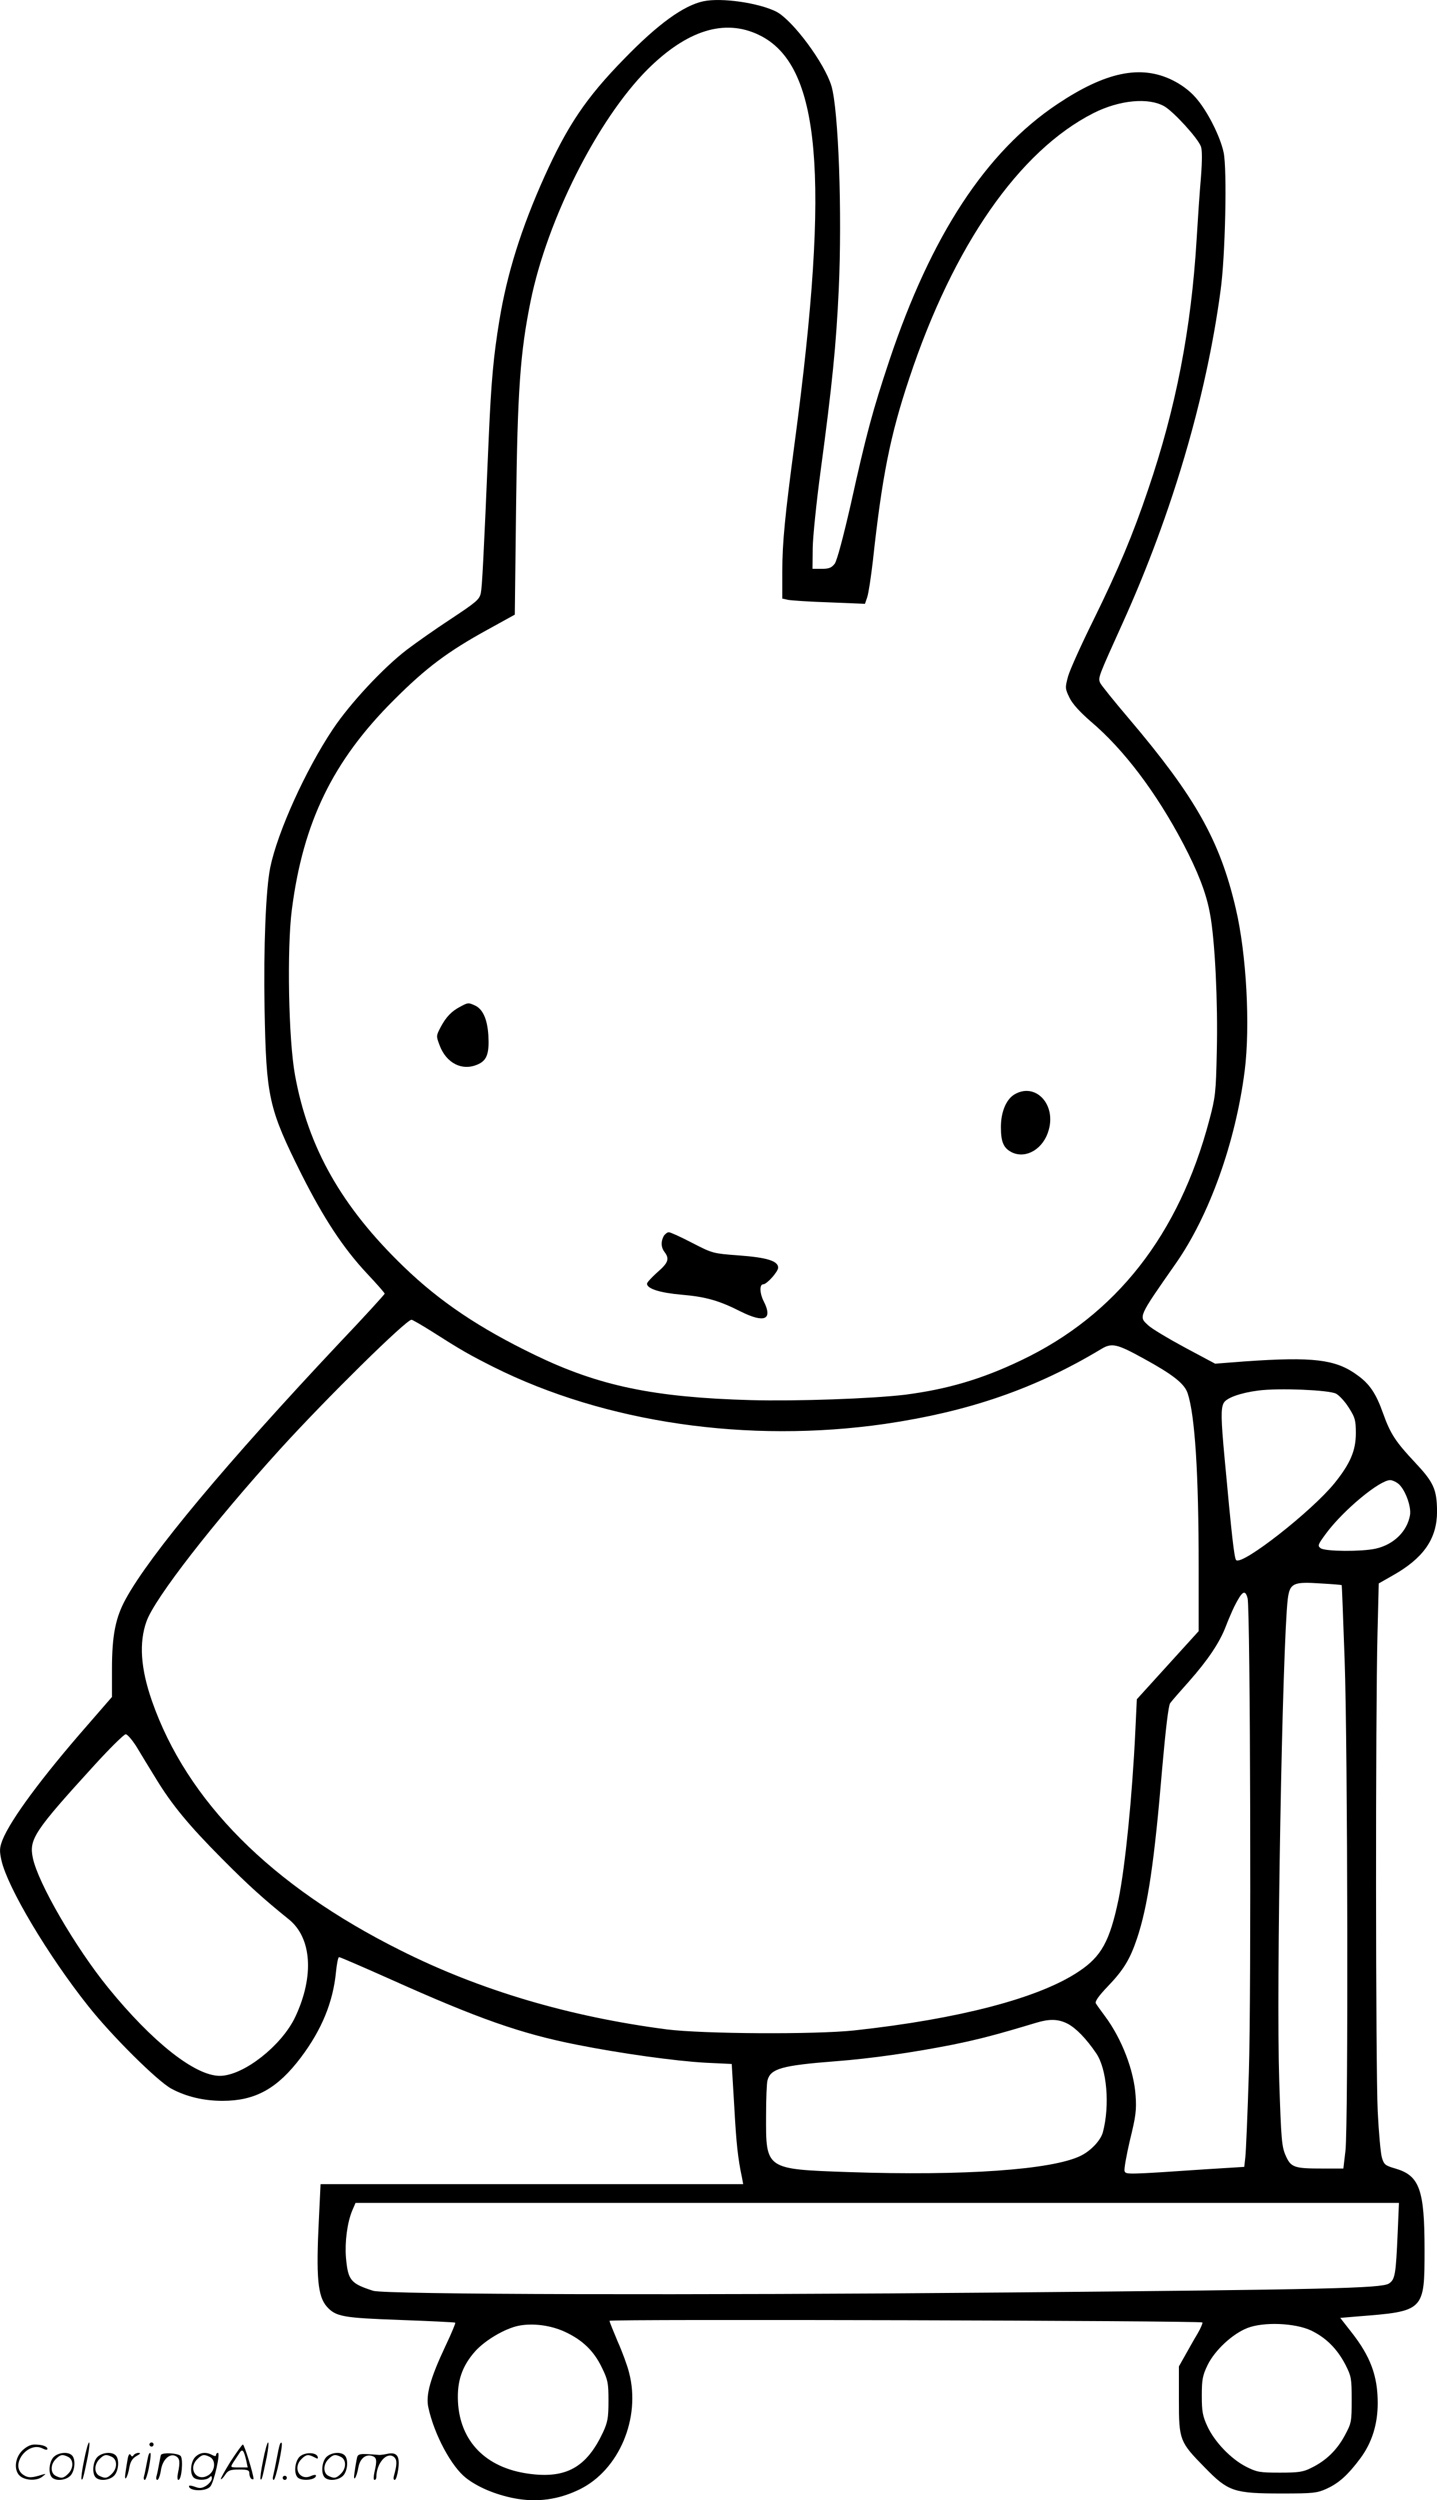 <svg version="1.0" xmlns="http://www.w3.org/2000/svg"
  viewBox="0 0 690.256 1200.331"
 preserveAspectRatio="xMidYMid meet">
<g transform="translate(-0.222,1200.588) scale(0.1,-0.1)"
fill="#000000" stroke="none">
<path d="M3382 12000 c-96 -20 -220 -110 -382 -277 -183 -187 -272 -320 -383
-566 -111 -247 -179 -464 -216 -689 -28 -170 -39 -287 -51 -559 -26 -613 -32
-716 -38 -749 -6 -32 -21 -44 -143 -125 -75 -49 -170 -116 -212 -148 -114 -87
-274 -259 -356 -382 -131 -196 -266 -494 -301 -665 -21 -107 -32 -376 -27
-675 8 -428 19 -479 177 -796 108 -214 201 -355 314 -476 47 -50 86 -94 86
-98 0 -3 -98 -111 -219 -238 -541 -575 -909 -1015 -1025 -1228 -49 -89 -66
-175 -66 -337 l0 -133 -119 -137 c-217 -248 -368 -452 -407 -550 -14 -37 -15
-51 -5 -97 29 -130 223 -456 417 -700 113 -143 334 -362 400 -397 71 -38 155
-58 245 -58 158 0 264 59 377 209 100 133 154 265 168 409 4 39 10 72 15 72 5
0 116 -48 246 -106 421 -189 626 -261 893 -314 210 -42 476 -79 621 -87 l126
-6 12 -201 c10 -184 18 -254 37 -343 l6 -33 -1015 0 -1015 0 -8 -167 c-14
-280 -6 -372 39 -422 43 -47 76 -53 352 -63 143 -5 261 -11 264 -13 2 -3 -19
-53 -47 -112 -73 -155 -96 -237 -82 -296 28 -129 110 -282 180 -337 56 -44
140 -80 232 -98 109 -21 213 -7 315 43 189 93 294 342 237 560 -8 33 -33 101
-55 150 -21 50 -39 94 -39 99 0 9 2839 1 2848 -8 2 -3 -8 -27 -23 -53 -16 -26
-42 -73 -59 -103 l-31 -55 0 -160 c0 -194 3 -202 125 -326 112 -115 139 -124
370 -124 151 0 169 2 215 23 59 27 102 66 161 145 56 75 84 164 84 266 0 131
-35 224 -126 340 l-54 69 83 7 c321 25 322 26 322 320 0 289 -24 356 -140 390
-49 14 -55 19 -65 53 -6 20 -15 120 -20 222 -10 201 -11 1907 -1 2295 l6 239
65 37 c150 84 215 177 215 309 -1 106 -16 139 -105 234 -94 100 -119 138 -154
236 -34 96 -65 142 -124 184 -103 76 -213 89 -540 66 l-143 -11 -146 78 c-80
43 -158 90 -174 105 -48 44 -52 36 131 298 161 230 287 581 331 925 27 215 9
560 -43 780 -76 326 -194 535 -514 912 -69 81 -131 158 -137 170 -11 25 -11
25 108 288 236 522 401 1081 470 1595 23 163 32 583 15 663 -16 78 -80 204
-136 266 -28 32 -69 62 -110 82 -152 75 -321 40 -553 -115 -343 -229 -606
-630 -807 -1231 -80 -240 -111 -355 -184 -685 -38 -166 -67 -274 -78 -290 -15
-20 -28 -25 -63 -25 l-44 0 1 100 c1 55 18 222 38 370 56 416 75 609 87 870
17 366 -1 864 -35 978 -33 110 -186 316 -265 357 -84 42 -262 68 -349 50z
m264 -161 c298 -141 345 -671 174 -1954 -47 -353 -60 -482 -60 -621 l0 -132
28 -6 c15 -3 104 -9 198 -12 l171 -7 11 32 c6 18 18 96 27 174 44 405 83 602
175 877 212 638 528 1092 885 1273 125 63 265 76 341 32 45 -27 160 -152 175
-193 6 -16 6 -69 0 -146 -6 -66 -15 -202 -21 -301 -26 -429 -99 -807 -233
-1200 -74 -219 -143 -383 -264 -629 -57 -115 -111 -235 -120 -266 -15 -56 -15
-59 6 -103 15 -31 50 -69 104 -116 157 -133 313 -339 443 -586 70 -134 110
-235 128 -334 24 -123 39 -429 33 -665 -4 -196 -7 -219 -36 -328 -146 -551
-448 -936 -904 -1153 -190 -91 -356 -139 -557 -165 -158 -19 -524 -32 -740
-26 -468 13 -731 68 -1039 217 -267 129 -456 256 -629 423 -298 287 -460 572
-523 922 -31 170 -39 604 -15 792 54 421 197 715 490 1007 156 156 259 233
454 340 l127 70 6 505 c7 576 20 753 70 1000 80 393 322 872 561 1112 190 189
370 245 534 167z m-1570 -6225 c141 -90 182 -113 295 -170 537 -269 1224 -369
1883 -274 402 59 722 169 1039 360 50 30 75 24 202 -46 141 -77 197 -121 212
-167 35 -105 53 -384 53 -832 l0 -310 -149 -164 -148 -163 -7 -147 c-15 -321
-49 -657 -81 -814 -42 -200 -82 -274 -191 -346 -189 -127 -573 -228 -1079
-283 -188 -20 -725 -17 -900 5 -469 61 -898 188 -1280 380 -621 310 -1025 716
-1193 1197 -54 155 -63 279 -26 382 39 110 319 471 643 828 223 245 604 620
630 620 4 0 48 -25 97 -56z m4344 -299 c15 -8 43 -38 61 -67 30 -47 34 -60 34
-123 0 -83 -27 -146 -102 -239 -109 -135 -445 -398 -473 -370 -9 9 -21 114
-55 484 -18 192 -19 244 -5 270 13 25 81 49 166 60 99 13 339 3 374 -15z m296
-430 c33 -23 67 -111 59 -154 -14 -78 -79 -141 -165 -160 -66 -15 -242 -14
-264 2 -16 12 -14 17 29 75 83 110 254 252 305 252 9 0 25 -7 36 -15z m-269
-489 c1 0 7 -161 14 -356 15 -422 18 -2232 4 -2360 l-10 -85 -100 0 c-136 0
-152 5 -177 62 -19 42 -22 79 -31 357 -15 450 15 2097 41 2316 10 75 26 83
157 74 55 -3 101 -7 102 -8z m-452 -63 c13 -51 18 -1896 6 -2278 -6 -198 -14
-381 -17 -406 l-5 -46 -177 -11 c-397 -27 -391 -26 -398 -9 -3 9 9 76 26 149
28 113 32 145 27 213 -8 121 -66 272 -146 380 -21 28 -41 56 -45 63 -5 9 13
35 56 80 77 80 108 131 142 232 52 156 83 366 121 819 16 181 30 301 38 310 6
9 47 56 90 104 92 104 148 188 177 264 11 29 30 73 41 96 38 75 52 84 64 40z
m-5337 -713 c20 -34 62 -102 92 -151 77 -127 159 -226 318 -386 124 -125 198
-192 322 -292 110 -89 122 -273 31 -467 -65 -139 -250 -284 -363 -284 -119 0
-324 162 -537 424 -156 192 -336 501 -361 622 -19 90 6 128 297 447 74 81 141
147 149 147 8 0 31 -27 52 -60z m4471 -1329 c41 -21 90 -71 139 -143 51 -75
66 -249 32 -378 -10 -39 -57 -89 -105 -113 -136 -68 -562 -98 -1117 -79 -400
14 -397 12 -396 272 0 80 3 156 7 169 15 56 70 71 326 91 172 13 373 42 565
80 127 26 211 48 400 105 63 19 105 18 149 -4z m1587 -1003 c-9 -206 -13 -225
-42 -245 -35 -23 -300 -29 -1824 -43 -1518 -14 -2996 -10 -3055 8 -109 35
-121 50 -131 159 -6 75 6 168 30 226 l16 37 2506 0 2506 0 -6 -142z m-4000
-477 c84 -39 138 -91 176 -169 30 -61 33 -75 33 -162 0 -83 -4 -103 -27 -153
-79 -167 -177 -222 -357 -197 -205 28 -329 155 -339 345 -5 100 20 172 83 243
48 53 141 108 207 122 68 14 155 3 224 -29z m3585 6 c70 -34 123 -86 163 -162
29 -57 31 -66 31 -170 0 -106 -1 -112 -34 -173 -38 -70 -90 -120 -160 -154
-39 -20 -62 -23 -151 -23 -96 0 -110 2 -163 29 -72 37 -150 118 -185 193 -23
50 -27 71 -27 148 0 78 4 97 28 147 35 71 119 149 190 177 78 31 230 25 308
-12z M2215 7174 c-43 -22 -70 -50 -96 -99 -22 -42 -22 -43 -5 -88 32 -85 107
-123 179 -93 48 19 60 52 55 142 -5 78 -27 126 -65 143 -31 14 -32 14 -68 -5z
M4874 6751 c-39 -24 -64 -84 -64 -156 0 -73 13 -102 54 -122 69 -32 152 19
176 109 35 126 -67 229 -166 169z M3190 6071 c-14 -27 -13 -54 5 -77 24 -32
17 -51 -35 -96 -27 -24 -50 -49 -50 -55 0 -24 62 -44 168 -53 115 -10 178 -28
281 -80 116 -58 157 -40 111 50 -19 37 -20 80 -2 80 18 0 72 61 72 80 0 32
-53 49 -192 59 -121 9 -124 10 -221 60 -54 28 -104 51 -112 51 -8 0 -19 -9
-25 -19z M406 194 c-10 -47 -15 -88 -12 -91 5 -6 9 7 30 110 7 37 10 67 6 67
-4 0 -15 -39 -24 -86z M720 270 c0 -5 5 -10 10 -10 6 0 10 5 10 10 0 6 -4 10
-10 10 -5 0 -10 -4 -10 -10z M1266 194 c-10 -47 -15 -88 -12 -91 5 -6 9 7 30
110 7 37 10 67 6 67 -4 0 -15 -39 -24 -86z M1346 269 c-3 -8 -10 -41 -16 -74
-6 -33 -14 -68 -16 -77 -3 -10 -1 -18 3 -18 10 0 46 171 38 178 -2 3 -7 -1 -9
-9z M109 241 c-38 -38 -41 -101 -7 -125 29 -20 79 -20 104 0 18 14 18 15 1 10
-53 -17 -69 -17 -92 -2 -69 45 21 166 94 126 12 -6 21 -7 21 -1 0 12 -25 21
-62 21 -19 0 -39 -10 -59 -29z M1110 189 c-28 -45 -49 -83 -47 -85 2 -3 12 7
21 21 14 21 24 25 66 25 43 0 50 -3 50 -19 0 -11 5 -23 10 -26 6 -3 10 -3 10
1 0 20 -44 164 -51 164 -4 0 -30 -37 -59 -81z m75 4 l7 -33 -42 0 c-42 0 -42
0 -28 23 8 12 21 32 29 44 15 25 22 18 34 -34z M260 210 c-22 -22 -27 -79 -8
-98 19 -19 66 -14 88 8 22 22 27 79 8 98 -19 19 -66 14 -88 -8z m71 0 c25 -14
25 -54 -1 -80 -23 -23 -33 -24 -61 -10 -25 14 -25 54 1 80 23 23 33 24 61 10z
M470 210 c-22 -22 -27 -79 -8 -98 19 -19 66 -14 88 8 22 22 27 79 8 98 -19 19
-66 14 -88 -8z m71 0 c25 -14 25 -54 -1 -80 -23 -23 -33 -24 -61 -10 -25 14
-25 54 1 80 23 23 33 24 61 10z M616 204 c-3 -16 -8 -47 -11 -69 -8 -51 10
-26 19 27 5 27 15 42 34 53 18 10 22 14 10 15 -9 0 -20 -5 -24 -11 -5 -8 -9
-8 -14 1 -5 8 -10 3 -14 -16z M717 223 c-2 -4 -7 -26 -11 -48 -4 -22 -9 -48
-12 -57 -3 -10 -1 -18 4 -18 4 0 14 28 20 62 11 58 10 81 -1 61z M775 220 c-1
-3 -5 -23 -9 -45 -4 -22 -9 -48 -12 -57 -3 -10 -1 -18 4 -18 5 0 13 20 17 45
7 53 44 87 74 68 17 -11 19 -28 8 -80 -4 -18 -3 -33 2 -33 16 0 24 99 11 115
-12 14 -87 18 -95 5z M940 210 c-22 -22 -27 -79 -8 -98 15 -15 61 -15 76 0 9
9 12 8 12 -5 0 -9 -12 -24 -26 -34 -21 -13 -32 -15 -55 -6 -16 6 -29 8 -29 3
0 -24 81 -27 102 -2 18 19 50 162 37 162 -5 0 -9 -5 -9 -10 0 -7 -6 -7 -19 0
-30 16 -59 12 -81 -10z m71 0 c29 -16 25 -65 -6 -86 -56 -37 -103 28 -55 76
23 23 33 24 61 10z M1441 211 c-23 -23 -28 -80 -9 -99 19 -19 88 -13 88 9 0 5
-11 4 -24 -2 -54 -25 -89 38 -46 81 23 23 33 24 62 9 16 -9 19 -8 16 3 -8 22
-64 22 -87 -1z M1570 210 c-22 -22 -27 -79 -8 -98 19 -19 66 -14 88 8 22 22
27 79 8 98 -19 19 -66 14 -88 -8z m71 0 c25 -14 25 -54 -1 -80 -23 -23 -33
-24 -61 -10 -25 14 -25 54 1 80 23 23 33 24 61 10z M1716 201 c-3 -14 -8 -44
-11 -66 -8 -51 10 -26 19 27 8 41 35 63 66 53 22 -7 24 -21 11 -77 -5 -22 -5
-38 0 -38 5 0 9 6 9 13 0 68 51 125 85 97 15 -13 15 -35 -1 -92 -3 -10 -1 -18
4 -18 6 0 13 23 17 50 9 63 -5 84 -49 76 -17 -4 -35 -6 -41 -6 -101 8 -104 7
-109 -19z M1360 110 c0 -5 5 -10 10 -10 6 0 10 5 10 10 0 6 -4 10 -10 10 -5 0
-10 -4 -10 -10z"/>
</g>
</svg>
